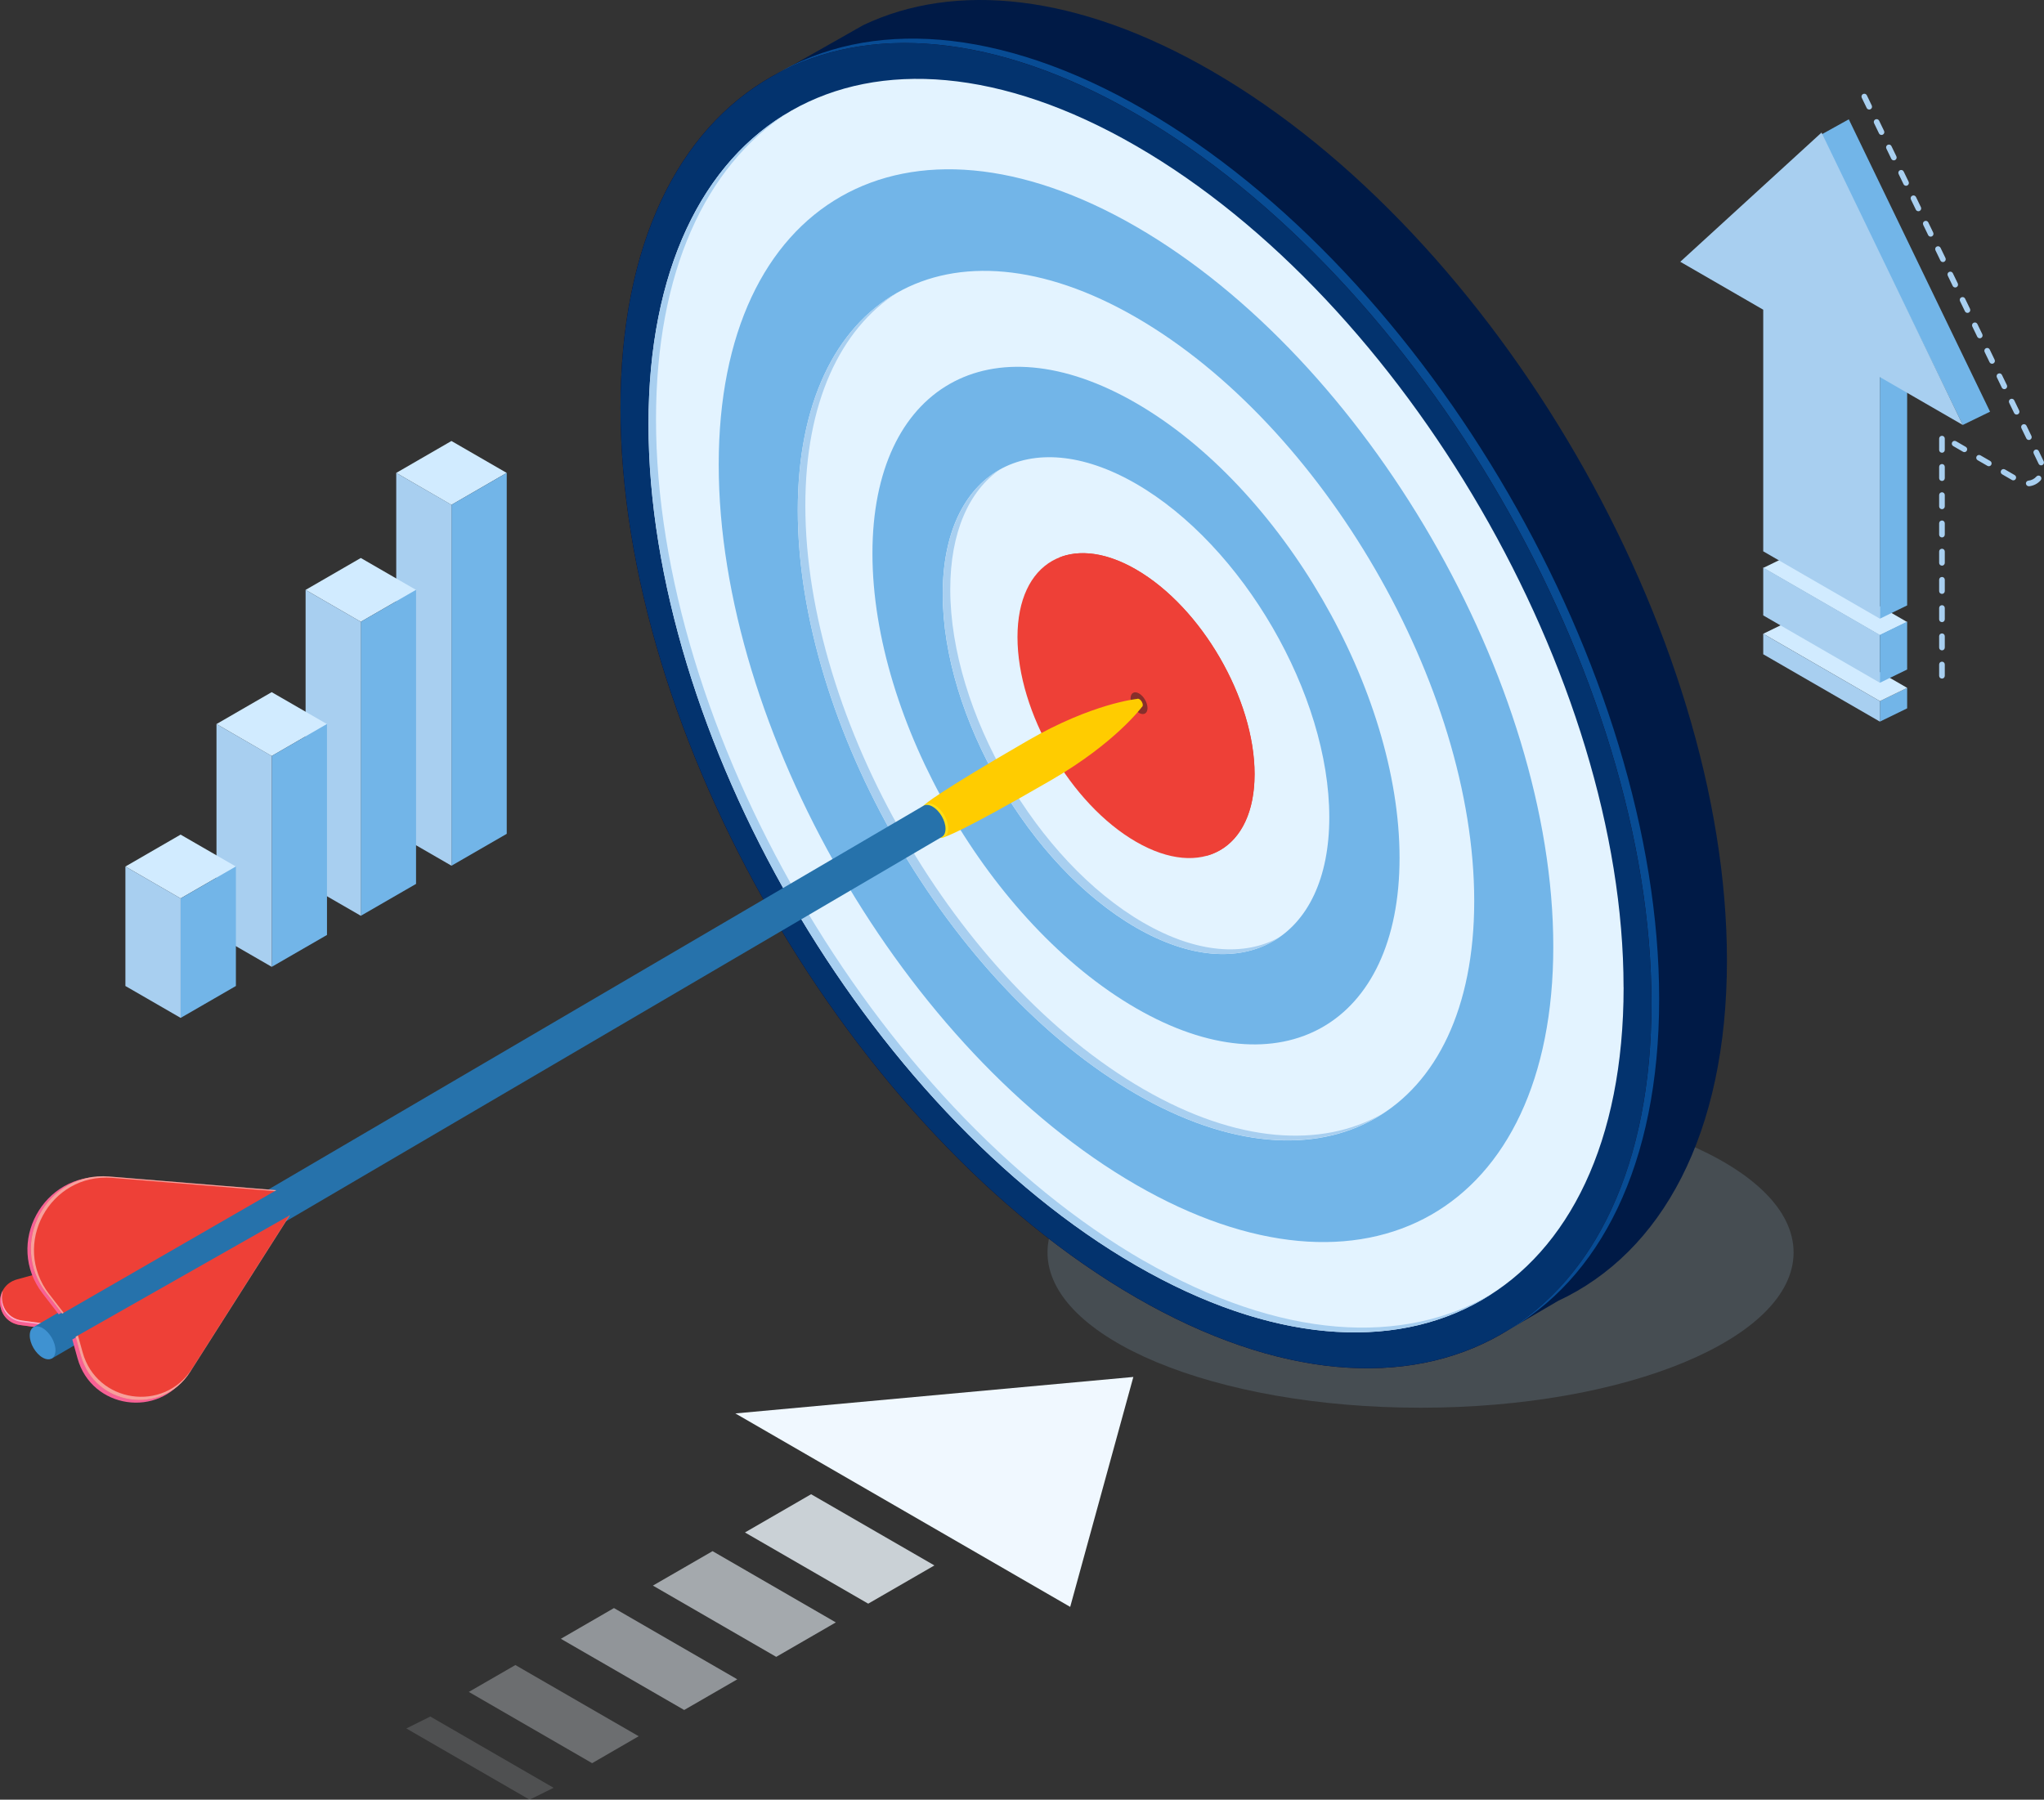 <svg xmlns="http://www.w3.org/2000/svg" width="444" height="391" viewBox="0 0 444 391" fill="none"><rect x="0" y="0" width="444" height="391" fill="#333333" stroke="none"/><g clip-path="url(#clip0_7_100)"><path d="M98.061 95.812L110.062 102.743L98.061 109.687L86.071 102.743L98.061 95.812Z" fill="#D1EBFF"></path><path d="M110.074 181.159L98.073 188.09V109.674L110.074 102.743V181.159Z" fill="#72B5E8"></path><path d="M98.073 188.09L86.071 181.159V102.743L98.073 109.674V188.09Z" fill="#A8CFF0"></path><path d="M78.372 121.231L90.374 128.162L78.372 135.093L66.383 128.162L78.372 121.231Z" fill="#D1EBFF"></path><path d="M90.374 192.04L78.372 198.972V135.093L90.374 128.162V192.04Z" fill="#72B5E8"></path><path d="M78.385 198.972L66.383 192.04V128.162L78.385 135.093V198.972Z" fill="#A8CFF0"></path><path d="M59.015 150.379L71.017 157.31L59.015 164.254L47.026 157.31L59.015 150.379Z" fill="#D1EBFF"></path><path d="M71.029 203.131L59.028 210.062V164.242L71.029 157.31V203.131Z" fill="#72B5E8"></path><path d="M59.028 210.062L47.026 203.131V157.31L59.028 164.242V210.062Z" fill="#A8CFF0"></path><path d="M39.229 181.331L51.231 188.262L39.229 195.193L27.24 188.262L39.229 181.331Z" fill="#D1EBFF"></path><path d="M51.243 214.221L39.241 221.152V195.193L51.243 188.262V214.221Z" fill="#72B5E8"></path><path d="M39.241 221.152L27.24 214.221V188.262L39.241 195.193V221.152Z" fill="#A8CFF0"></path><path opacity="0.2" d="M308.574 305.849C353.327 305.849 389.606 290.745 389.606 272.112C389.606 253.48 353.327 238.376 308.574 238.376C263.821 238.376 227.541 253.48 227.541 272.112C227.541 290.745 263.821 305.849 308.574 305.849Z" fill="#92B4D1"></path><path opacity="0.6" d="M141.826 344.493L168.612 359.975L181.557 352.491L154.783 337.009L141.826 344.493Z" fill="#F0F8FF"></path><path opacity="0.8" d="M161.82 332.949L188.594 348.418L202.974 340.113L176.188 324.643L161.82 332.949Z" fill="#F0F8FF"></path><path opacity="0.3" d="M101.836 367.593L128.622 383.075L138.736 377.223L111.95 361.754L101.836 367.593Z" fill="#F0F8FF"></path><path opacity="0.15" d="M88.266 375.53L115.039 391L120.249 388.424L93.476 372.942L88.266 375.53Z" fill="#F0F8FF"></path><path opacity="0.5" d="M121.831 356.049L148.617 371.519L160.153 364.857L133.367 349.375L121.831 356.049Z" fill="#F0F8FF"></path><path d="M159.736 307.088L232.469 349.118L246.187 299.163L159.736 307.088Z" fill="#F0F8FF"></path><path d="M263.154 15.384C234.002 -1.46 207.461 -3.999 187.54 5.447L171.517 14.537V14.623C191.401 5.373 217.795 7.999 246.776 24.732C308.611 60.456 358.75 146.993 358.75 217.999C358.75 252.472 346.932 276.946 327.71 288.919L338.449 282.638C360.981 272.137 375.128 246.387 375.128 208.651C375.128 137.645 325.001 51.108 263.154 15.384Z" fill="#001A46"></path><path d="M246.763 24.732C184.929 -10.992 134.789 17.604 134.789 88.623C134.789 159.641 184.916 246.166 246.763 281.89C308.598 317.614 358.738 289.018 358.738 217.999C358.738 146.981 308.611 60.456 246.763 24.732Z" fill="url(#paint0_linear_7_100)"></path><path d="M248.431 23.775C217.072 5.655 188.729 4.085 168.391 16.206C188.582 5.14 216.251 7.091 246.763 24.732C308.598 60.456 358.738 146.993 358.738 217.999C358.738 252.999 346.552 277.682 326.803 289.459C347.533 278.099 360.405 253.024 360.405 217.055C360.405 146.048 310.278 59.511 248.431 23.787V23.775Z" fill="#084C94"></path><path d="M358.738 217.999C358.738 289.005 308.611 317.614 246.763 281.89C184.929 246.166 134.789 159.629 134.789 88.623C134.789 17.617 184.929 -11.004 246.763 24.732C308.598 60.456 358.738 146.993 358.738 217.999Z" fill="#03336E"></path><path d="M352.682 214.503C352.682 281.669 305.264 308.72 246.776 274.934C188.288 241.136 140.869 159.298 140.869 92.131C140.869 24.965 188.275 -2.11 246.763 31.688C305.252 65.486 352.67 147.324 352.67 214.491L352.682 214.503Z" fill="#E3F3FF"></path><path d="M337.407 205.682C337.407 263.169 296.83 286.319 246.763 257.403C196.697 228.476 156.12 158.427 156.12 100.952C156.12 43.477 196.697 20.316 246.763 49.231C296.83 78.158 337.407 148.208 337.407 205.682Z" fill="#72B5E8"></path><path d="M320.232 195.758C320.232 242.351 287.341 261.121 246.763 237.677C206.186 214.233 173.295 157.457 173.295 110.864C173.295 64.271 206.186 45.501 246.763 68.945C287.341 92.389 320.232 149.164 320.232 195.758Z" fill="#E3F3FF"></path><path d="M304.013 186.385C304.013 222.685 278.38 237.321 246.763 219.042C215.147 200.763 189.513 156.537 189.513 120.225C189.513 83.912 215.147 69.289 246.763 87.568C278.38 105.834 304.013 150.072 304.013 186.385Z" fill="#72B5E8"></path><path d="M288.751 177.564C288.751 204.186 269.958 214.908 246.763 201.523C223.581 188.127 204.776 155.679 204.776 129.057C204.776 102.436 223.569 91.714 246.763 105.098C269.945 118.495 288.751 150.943 288.751 177.564Z" fill="#E3F3FF"></path><path d="M248.406 273.904C189.918 240.106 142.5 158.267 142.5 91.101C142.5 59.033 153.312 36.117 170.978 24.597C152.356 35.761 140.869 59.082 140.869 92.119C140.869 159.285 188.288 241.136 246.776 274.922C277.338 292.588 304.884 293.618 324.216 280.994C304.982 292.514 278.134 291.066 248.418 273.891L248.406 273.904Z" fill="#A8CFF0"></path><path d="M248.406 236.646C207.829 213.202 174.937 156.427 174.937 109.834C174.937 87.506 182.501 71.583 194.834 63.621C181.533 71.202 173.295 87.543 173.295 110.852C173.295 157.445 206.186 214.221 246.763 237.664C267.898 249.871 286.924 250.607 300.336 241.958C287.047 249.527 268.683 248.362 248.406 236.646Z" fill="#A8CFF0"></path><path d="M248.406 200.493C225.224 187.097 206.419 154.648 206.419 128.027C206.419 115.612 210.501 106.656 217.219 101.995C209.545 106.301 204.788 115.661 204.788 129.045C204.788 155.666 223.581 188.115 246.776 201.511C259.157 208.663 270.276 208.933 277.963 203.597C270.374 207.841 259.942 207.154 248.418 200.493H248.406Z" fill="#A8CFF0"></path><path d="M272.532 168.192C272.532 184.533 260.996 191.108 246.776 182.889C232.543 174.669 221.019 154.759 221.019 138.418C221.019 122.077 232.555 115.502 246.776 123.721C261.008 131.94 272.532 151.851 272.532 168.192Z" fill="#EE4037"></path><path opacity="0.5" d="M249.264 153.838C249.264 155.004 248.443 155.47 247.425 154.894C246.408 154.305 245.587 152.882 245.587 151.716C245.587 150.551 246.408 150.085 247.425 150.661C248.443 151.25 249.264 152.673 249.264 153.838Z" fill="#231F20"></path><path d="M246.763 123.721C240.327 120.004 234.455 119.317 229.932 121.194C234.173 120.102 239.396 121.034 245.047 124.298C259.28 132.517 270.803 152.428 270.803 168.768C270.803 177.712 267.334 183.735 261.867 185.992C268.315 184.336 272.508 178.043 272.508 168.192C272.508 151.851 260.972 131.94 246.751 123.721H246.763Z" fill="#EE4037"></path><path d="M14.429 289.238L4.401 287.889C-1.091 287.153 -1.606 279.412 3.739 277.952L59.971 262.568L14.429 289.251V289.238Z" fill="#EE4037"></path><path d="M14.821 288.257L4.793 286.908C1.312 286.441 -0.159 283.154 0.588 280.442C-0.883 283.276 0.49 287.361 4.401 287.889L14.429 289.238L59.971 262.556L57.556 263.218L14.821 288.257Z" fill="#F76195"></path><path opacity="0.5" d="M4.646 287.19L14.674 288.539L58.206 263.034L57.569 263.206L14.834 288.245L4.806 286.895C1.324 286.429 -0.147 283.141 0.601 280.43C0.539 280.54 0.49 280.663 0.441 280.786C-0.27 283.485 1.201 286.723 4.658 287.19H4.646Z" fill="white"></path><path d="M248.235 153.151C248.235 153.372 248.161 153.544 248.026 153.618C248.026 153.618 242.326 161.383 228.363 169.48C208.417 181.036 205.23 181.821 205.23 181.821C204.69 182.128 205.033 181.453 204.224 180.987C202.606 180.055 201.307 177.798 201.307 175.945C201.307 175.025 200.461 175.025 200.976 174.718C200.976 174.718 203.28 172.461 223.25 160.905C237.263 152.796 246.984 151.851 246.984 151.851C247.119 151.777 247.303 151.79 247.499 151.912C247.904 152.146 248.235 152.71 248.235 153.176V153.151Z" fill="#FFCC00"></path><path d="M205.977 179.993C205.977 181.846 204.666 182.594 203.06 181.662C201.442 180.73 200.142 178.472 200.142 176.62C200.142 174.767 201.454 174.019 203.06 174.951C204.678 175.884 205.977 178.141 205.977 179.993Z" fill="#FFDE17"></path><path d="M205.389 180.055C205.389 180.914 205.095 181.527 204.604 181.821L11.34 295.115C10.837 295.397 11.156 294.759 10.396 294.317C8.851 293.422 7.601 291.275 7.601 289.508C7.601 288.637 6.792 288.625 7.282 288.331C7.282 288.331 200.62 175.037 200.645 175.037C201.147 174.767 201.834 174.816 202.594 175.258C204.139 176.154 205.389 178.301 205.389 180.067V180.055Z" fill="#2672AB"></path><path d="M12.051 293.36C12.051 295.127 10.8 295.839 9.256 294.955C7.711 294.06 6.461 291.913 6.461 290.146C6.461 288.38 7.711 287.668 9.256 288.552C10.8 289.447 12.051 291.594 12.051 293.36Z" fill="#3F92D1"></path><path d="M12.762 285.558L59.273 258.741L22.974 255.772C9.378 254.655 0.932 270.236 9.268 281.043L12.762 285.57V285.558Z" fill="#F76195"></path><path d="M13.497 285.411L60.008 258.593L23.709 255.625C10.114 254.508 1.667 270.088 10.003 280.896L13.497 285.423V285.411Z" fill="#EE4037"></path><path opacity="0.5" d="M10.69 281.178C2.354 270.371 10.8 254.803 24.396 255.907L59.653 258.79L60.021 258.581L23.721 255.612C10.126 254.496 1.68 270.076 10.016 280.884L13.509 285.411L13.828 285.227L10.702 281.178H10.69Z" fill="white"></path><path d="M15.704 291.017L16.844 295.127C19.884 306.082 34.473 308.254 40.578 298.66L62.227 264.617L15.716 291.017H15.704Z" fill="#F76195"></path><path d="M16.427 290.428L17.567 294.538C20.608 305.493 35.196 307.665 41.301 298.071L62.95 264.028L16.439 290.428H16.427Z" fill="#EE4037"></path><path opacity="0.5" d="M41.693 297.384C35.588 306.978 21.012 304.806 17.96 293.851L16.93 290.146L16.427 290.428L17.567 294.538C20.608 305.493 35.196 307.665 41.301 298.071L62.95 264.028L62.877 264.065L41.693 297.384Z" fill="white"></path><path d="M426.359 92.328L432.28 89.445L401.596 25.922L395.601 29.247L426.359 92.328Z" fill="#72B5E8"></path><path d="M408.351 156.783L414.272 153.9V149.447L408.351 152.33V156.783Z" fill="#72B5E8"></path><path d="M383.011 137.694L388.932 134.811L414.272 149.447L408.351 152.33L383.011 137.694Z" fill="#D1EBFF"></path><path d="M383.011 123.39L388.932 120.507L414.272 135.142L408.351 138.025L383.011 123.39Z" fill="#D1EBFF"></path><path d="M383.011 133.707L408.351 148.342V137.939L383.011 123.304V133.707Z" fill="#A8CFF0"></path><path d="M383.011 142.147L408.351 156.783V152.329L383.011 137.694V142.147Z" fill="#A8CFF0"></path><path d="M408.351 148.343L414.272 145.46V135.056L408.351 137.939V148.343Z" fill="#72B5E8"></path><path d="M408.351 134.419L414.272 131.536V79.042L408.351 81.924V134.419Z" fill="#72B5E8"></path><path d="M421.836 147.435C421.492 147.435 421.223 147.165 421.223 146.821V144.368C421.223 144.024 421.492 143.754 421.836 143.754C422.179 143.754 422.449 144.024 422.449 144.368V146.821C422.449 147.165 422.179 147.435 421.836 147.435ZM421.836 141.301C421.492 141.301 421.223 141.031 421.223 140.687V138.234C421.223 137.89 421.492 137.62 421.836 137.62C422.179 137.62 422.449 137.89 422.449 138.234V140.687C422.449 141.031 422.179 141.301 421.836 141.301ZM421.836 135.167C421.492 135.167 421.223 134.897 421.223 134.553V132.1C421.223 131.756 421.492 131.487 421.836 131.487C422.179 131.487 422.449 131.756 422.449 132.1V134.553C422.449 134.897 422.179 135.167 421.836 135.167ZM421.836 129.033C421.492 129.033 421.223 128.763 421.223 128.42V125.966C421.223 125.622 421.492 125.353 421.836 125.353C422.179 125.353 422.449 125.622 422.449 125.966V128.42C422.449 128.763 422.179 129.033 421.836 129.033ZM421.836 122.899C421.492 122.899 421.223 122.629 421.223 122.286V119.832C421.223 119.489 421.492 119.219 421.836 119.219C422.179 119.219 422.449 119.489 422.449 119.832V122.286C422.449 122.629 422.179 122.899 421.836 122.899ZM421.836 116.765C421.492 116.765 421.223 116.495 421.223 116.152V113.698C421.223 113.355 421.492 113.085 421.836 113.085C422.179 113.085 422.449 113.355 422.449 113.698V116.152C422.449 116.495 422.179 116.765 421.836 116.765ZM421.836 110.631C421.492 110.631 421.223 110.361 421.223 110.018V107.564C421.223 107.221 421.492 106.951 421.836 106.951C422.179 106.951 422.449 107.221 422.449 107.564V110.018C422.449 110.361 422.179 110.631 421.836 110.631ZM440.69 105.638C440.384 105.638 440.114 105.405 440.077 105.086C440.04 104.755 440.298 104.448 440.629 104.424C441.278 104.362 441.904 104.043 442.357 103.528C442.578 103.271 442.97 103.258 443.228 103.479C443.485 103.7 443.497 104.092 443.277 104.35C442.615 105.098 441.708 105.552 440.751 105.65C440.727 105.65 440.715 105.65 440.69 105.65V105.638ZM421.836 104.497C421.492 104.497 421.223 104.227 421.223 103.884V101.43C421.223 101.087 421.492 100.817 421.836 100.817C422.179 100.817 422.449 101.087 422.449 101.43V103.884C422.449 104.227 422.179 104.497 421.836 104.497ZM437.331 104.362C437.221 104.362 437.123 104.338 437.025 104.276L434.904 103.05C434.61 102.878 434.511 102.51 434.683 102.215C434.855 101.921 435.222 101.823 435.517 101.995L437.638 103.221C437.932 103.393 438.03 103.761 437.858 104.056C437.748 104.252 437.539 104.362 437.331 104.362ZM432.011 101.295C431.913 101.295 431.802 101.271 431.704 101.21L429.583 99.983C429.289 99.811 429.191 99.443 429.363 99.148C429.534 98.854 429.902 98.756 430.196 98.928L432.317 100.154C432.611 100.326 432.709 100.694 432.538 100.989C432.427 101.185 432.219 101.295 432.011 101.295ZM443.387 101.111C443.154 101.111 442.933 100.976 442.823 100.743L441.769 98.547C441.622 98.241 441.744 97.873 442.051 97.725C442.357 97.578 442.725 97.701 442.872 98.008L443.939 100.24C444.074 100.547 443.939 100.915 443.632 101.05C443.546 101.087 443.473 101.099 443.387 101.099V101.111ZM421.836 98.363C421.492 98.363 421.223 98.094 421.223 97.75V95.296C421.223 94.953 421.492 94.683 421.836 94.683C422.179 94.683 422.449 94.953 422.449 95.296V97.75C422.449 98.094 422.179 98.363 421.836 98.363ZM426.702 98.228C426.604 98.228 426.494 98.204 426.396 98.143L424.275 96.916C423.981 96.744 423.883 96.376 424.054 96.082C424.226 95.787 424.594 95.689 424.888 95.861L427.009 97.088C427.303 97.259 427.401 97.627 427.23 97.922C427.119 98.118 426.911 98.228 426.702 98.228ZM440.715 95.591C440.482 95.591 440.273 95.468 440.163 95.247L439.096 93.039C438.949 92.733 439.072 92.364 439.378 92.217C439.685 92.07 440.053 92.193 440.2 92.499L441.266 94.708C441.413 95.014 441.291 95.382 440.984 95.529C440.898 95.566 440.813 95.591 440.715 95.591ZM438.054 90.07C437.821 90.07 437.613 89.948 437.503 89.727L436.436 87.519C436.289 87.212 436.412 86.844 436.718 86.697C437.025 86.549 437.392 86.672 437.539 86.979L438.606 89.187C438.753 89.494 438.63 89.862 438.324 90.009C438.238 90.046 438.152 90.07 438.054 90.07ZM435.382 84.55C435.149 84.55 434.941 84.427 434.83 84.206L433.764 81.998C433.617 81.691 433.739 81.323 434.046 81.176C434.352 81.029 434.72 81.152 434.867 81.458L435.934 83.666C436.081 83.973 435.958 84.341 435.652 84.489C435.566 84.525 435.48 84.55 435.382 84.55ZM432.722 79.029C432.489 79.029 432.28 78.907 432.17 78.686L431.103 76.478C430.956 76.171 431.079 75.803 431.385 75.656C431.692 75.508 432.06 75.631 432.207 75.938L433.273 78.146C433.42 78.453 433.298 78.821 432.991 78.968C432.906 79.005 432.82 79.029 432.722 79.029ZM430.049 73.496C429.816 73.496 429.608 73.374 429.497 73.153L428.431 70.945C428.284 70.638 428.406 70.27 428.713 70.123C429.019 69.976 429.387 70.098 429.534 70.405L430.601 72.613C430.748 72.92 430.625 73.288 430.319 73.435C430.233 73.472 430.147 73.496 430.049 73.496ZM427.377 67.976C427.144 67.976 426.935 67.853 426.825 67.632L425.758 65.424C425.611 65.118 425.734 64.75 426.04 64.602C426.347 64.455 426.715 64.578 426.862 64.885L427.928 67.093C428.075 67.399 427.953 67.767 427.646 67.915C427.561 67.951 427.475 67.976 427.377 67.976ZM424.716 62.456C424.484 62.456 424.275 62.333 424.165 62.112L423.098 59.904C422.951 59.597 423.074 59.229 423.38 59.082C423.687 58.935 424.054 59.057 424.202 59.364L425.268 61.572C425.415 61.879 425.293 62.247 424.986 62.394C424.9 62.431 424.815 62.456 424.716 62.456ZM422.044 56.935C421.811 56.935 421.603 56.812 421.492 56.592L420.426 54.383C420.279 54.077 420.401 53.709 420.708 53.561C421.014 53.414 421.382 53.537 421.529 53.843L422.596 56.052C422.743 56.358 422.62 56.726 422.314 56.874C422.228 56.91 422.142 56.935 422.044 56.935ZM419.384 51.414C419.151 51.414 418.942 51.292 418.832 51.071L417.766 48.863C417.618 48.556 417.741 48.188 418.047 48.041C418.354 47.894 418.722 48.016 418.869 48.323L419.935 50.531C420.082 50.838 419.96 51.206 419.653 51.353C419.568 51.39 419.482 51.414 419.384 51.414ZM416.711 45.894C416.478 45.894 416.27 45.771 416.16 45.55L415.093 43.342C414.946 43.035 415.069 42.667 415.375 42.52C415.681 42.373 416.049 42.496 416.196 42.802L417.263 45.011C417.41 45.317 417.287 45.685 416.981 45.833C416.895 45.869 416.809 45.894 416.711 45.894ZM414.039 40.361C413.806 40.361 413.597 40.239 413.487 40.018L412.421 37.809C412.273 37.503 412.396 37.135 412.703 36.987C413.009 36.84 413.377 36.963 413.524 37.27L414.59 39.478C414.738 39.785 414.615 40.153 414.308 40.3C414.223 40.337 414.137 40.361 414.039 40.361ZM411.379 34.841C411.146 34.841 410.937 34.718 410.827 34.497L409.76 32.289C409.613 31.982 409.736 31.614 410.042 31.467C410.349 31.32 410.717 31.442 410.864 31.749L411.93 33.957C412.077 34.264 411.955 34.632 411.648 34.779C411.562 34.816 411.477 34.841 411.379 34.841ZM408.706 29.32C408.473 29.32 408.265 29.197 408.154 28.977L407.088 26.768C406.941 26.462 407.063 26.094 407.37 25.946C407.676 25.799 408.044 25.922 408.191 26.229L409.258 28.437C409.405 28.744 409.282 29.111 408.976 29.259C408.89 29.296 408.804 29.32 408.706 29.32ZM406.034 23.8C405.801 23.8 405.592 23.677 405.482 23.456L404.415 21.248C404.268 20.941 404.391 20.573 404.697 20.426C405.004 20.279 405.372 20.401 405.519 20.708L406.585 22.916C406.732 23.223 406.61 23.591 406.303 23.738C406.217 23.775 406.132 23.8 406.034 23.8Z" fill="#A8CFF0"></path><path d="M383.011 67.289V119.783L408.351 134.418V81.924L426.359 92.328L395.675 28.805L364.99 56.874L383.011 67.289Z" fill="#A8CFF0"></path></g><defs><linearGradient id="paint0_linear_7_100" x1="-1026.07" y1="-582.084" x2="-802.038" y2="-452.833" gradientUnits="userSpaceOnUse"><stop stop-color="#311B61"></stop><stop offset="0.2" stop-color="#290E52"></stop><stop offset="0.49" stop-color="#200041"></stop><stop offset="1" stop-color="#0F001F"></stop></linearGradient><clipPath id="clip0_7_100"><rect width="444" height="391" fill="white"></rect></clipPath></defs></svg>